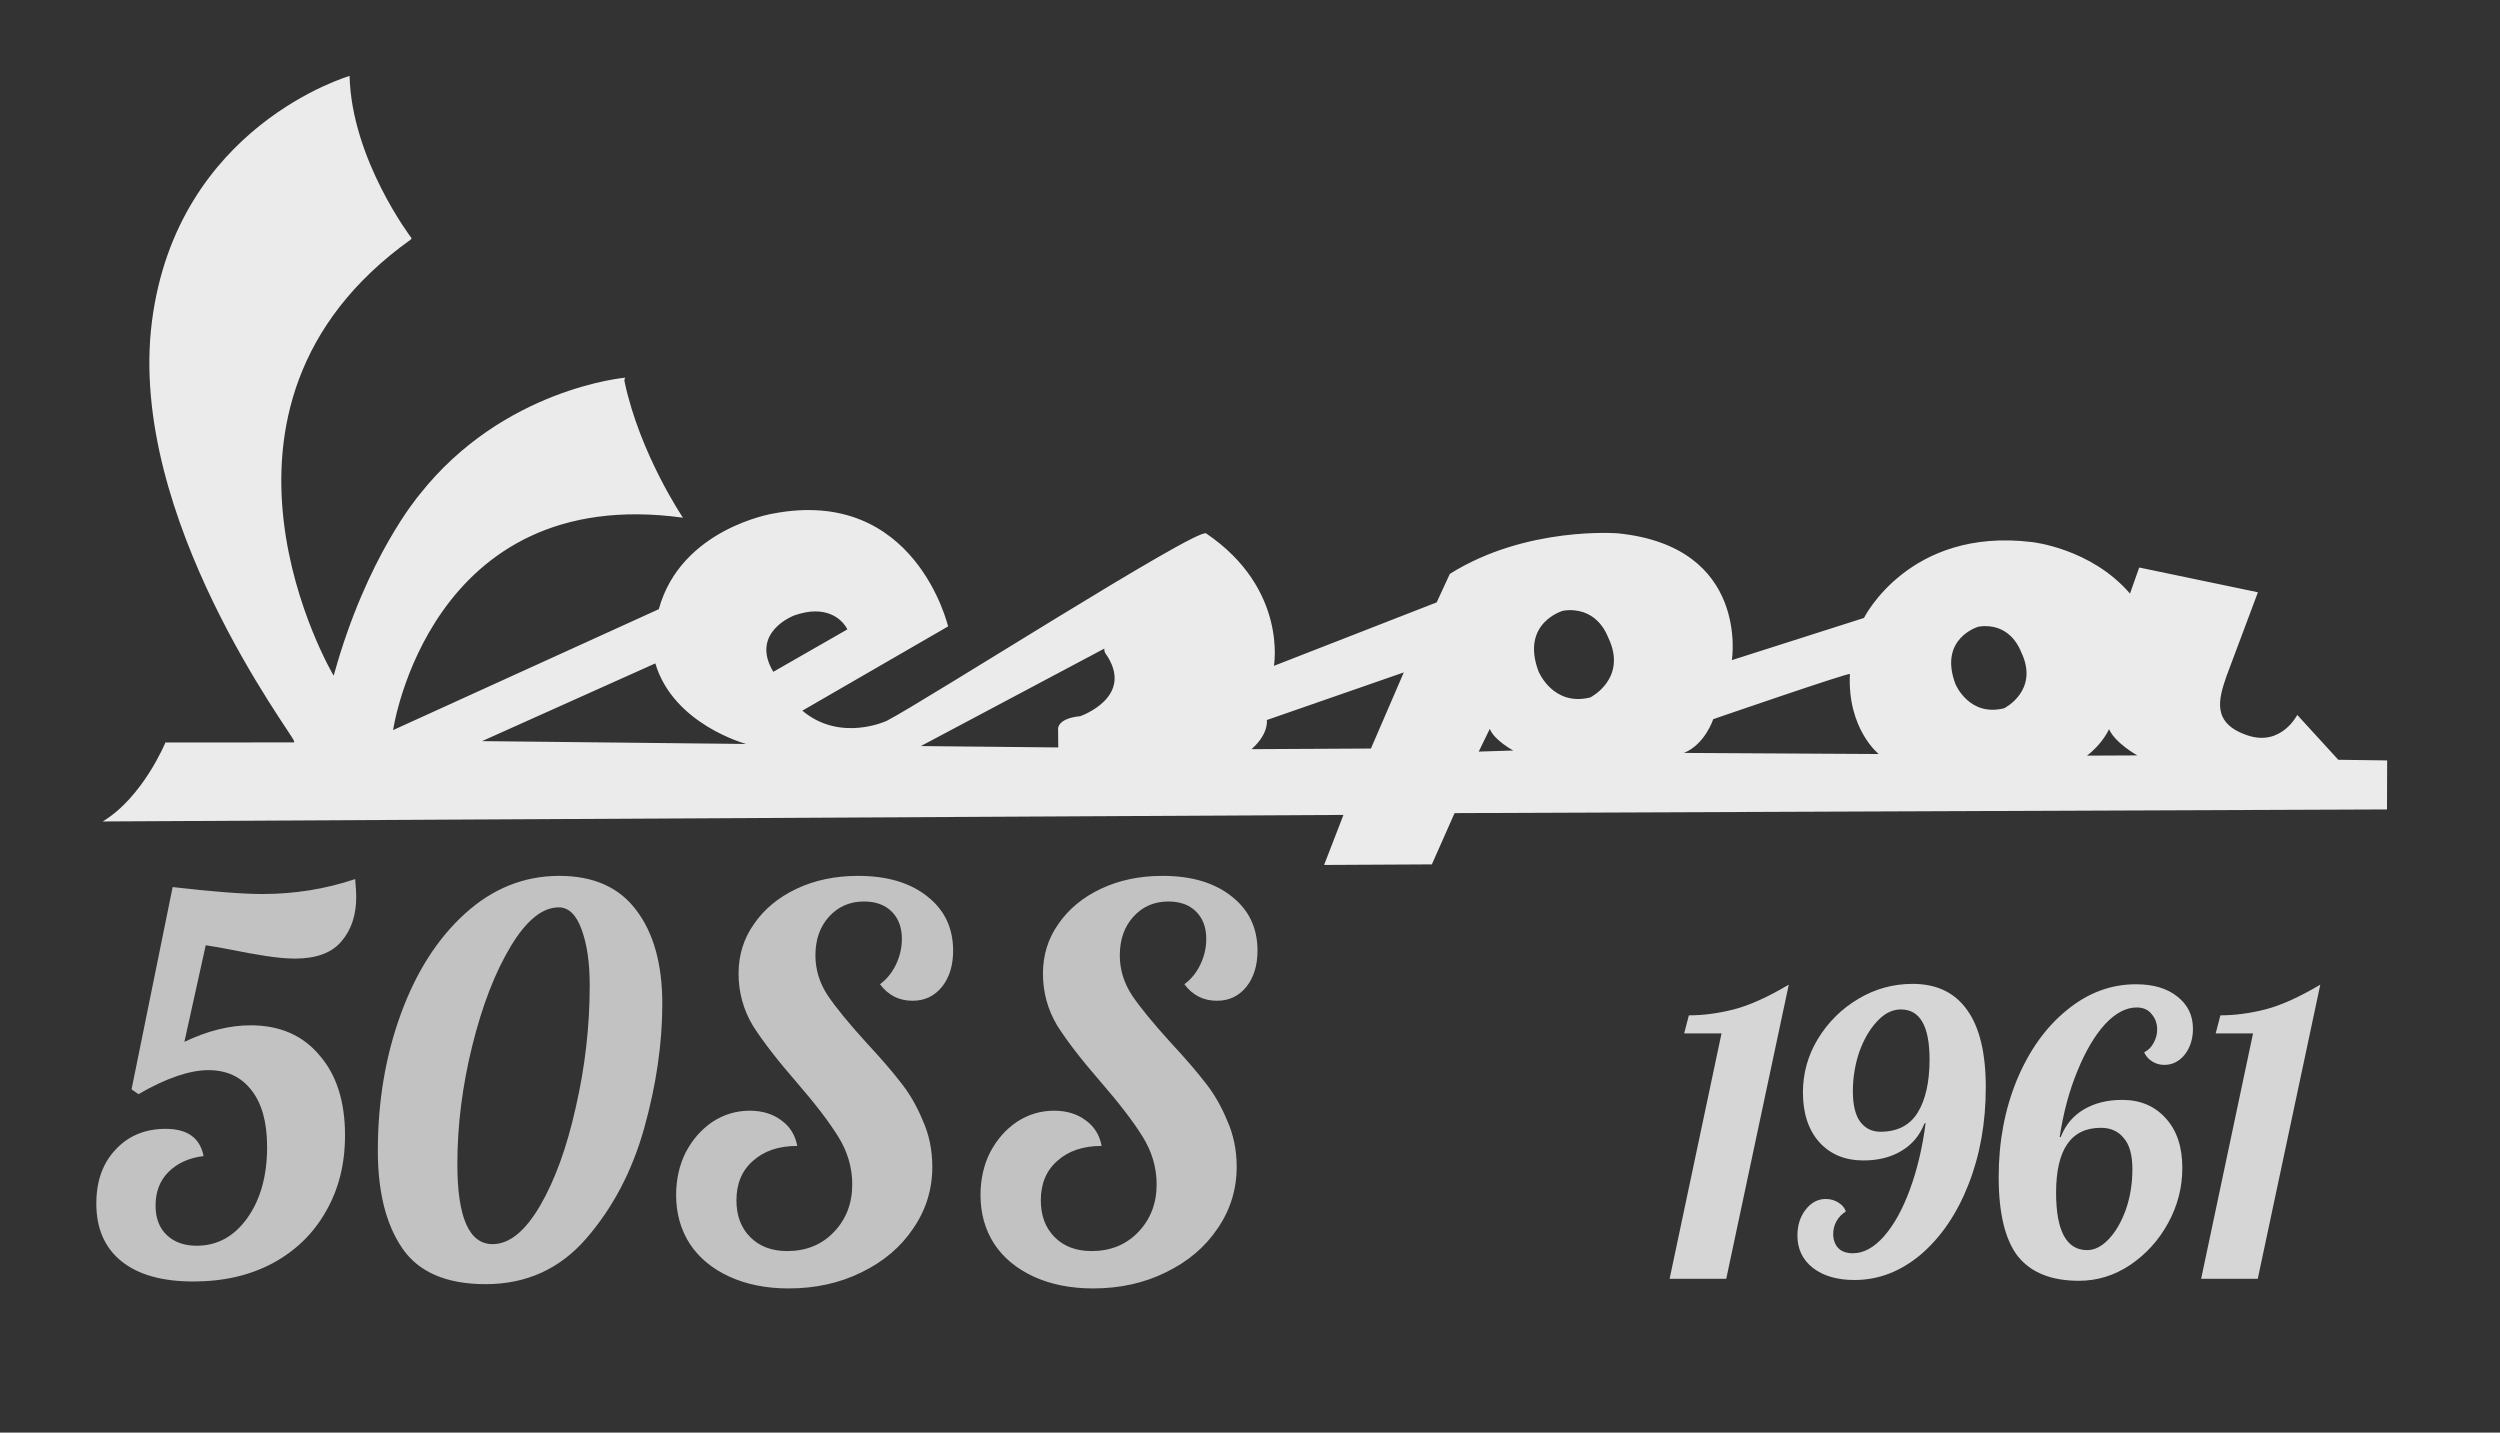 <?xml version="1.0" encoding="UTF-8"?> <svg xmlns="http://www.w3.org/2000/svg" width="89" height="51" viewBox="0 0 89 51" fill="none"><rect x="0" y="0" width="89" height="51" fill="#333333" stroke="none"/><path d="M6.887 45.621C5.772 45.621 4.917 45.38 4.322 44.899C3.726 44.417 3.429 43.733 3.429 42.847C3.429 42.049 3.657 41.409 4.113 40.928C4.569 40.434 5.164 40.187 5.899 40.187C6.671 40.187 7.121 40.51 7.248 41.156C6.728 41.219 6.31 41.409 5.994 41.726C5.69 42.03 5.538 42.429 5.538 42.923C5.538 43.366 5.671 43.715 5.937 43.968C6.203 44.221 6.557 44.348 7.001 44.348C7.735 44.348 8.337 44.019 8.806 43.36C9.274 42.701 9.509 41.859 9.509 40.833C9.509 39.959 9.325 39.288 8.958 38.819C8.59 38.337 8.077 38.097 7.419 38.097C6.747 38.097 5.918 38.382 4.93 38.952L4.683 38.781L6.146 31.58C7.577 31.744 8.641 31.827 9.338 31.827C10.491 31.827 11.592 31.649 12.644 31.295C12.669 31.573 12.682 31.782 12.682 31.922C12.682 32.581 12.505 33.112 12.15 33.518C11.808 33.923 11.257 34.126 10.497 34.126C10.206 34.126 9.857 34.094 9.452 34.031C9.046 33.968 8.66 33.898 8.293 33.822C7.976 33.758 7.653 33.702 7.324 33.651L6.564 37.09C7.387 36.697 8.172 36.501 8.92 36.501C9.958 36.501 10.775 36.855 11.371 37.565C11.979 38.261 12.283 39.212 12.283 40.415C12.283 41.441 12.055 42.346 11.599 43.132C11.155 43.917 10.522 44.532 9.699 44.975C8.888 45.406 7.951 45.621 6.887 45.621ZM17.289 45.716C15.896 45.716 14.908 45.291 14.325 44.443C13.742 43.594 13.451 42.435 13.451 40.966C13.451 39.218 13.723 37.596 14.268 36.102C14.813 34.607 15.573 33.416 16.548 32.53C17.536 31.631 18.657 31.181 19.911 31.181C21.127 31.181 22.039 31.586 22.647 32.397C23.268 33.208 23.578 34.322 23.578 35.741C23.578 37.147 23.363 38.623 22.932 40.168C22.501 41.7 21.811 43.011 20.861 44.101C19.924 45.178 18.733 45.716 17.289 45.716ZM17.536 44.291C18.131 44.291 18.695 43.835 19.227 42.923C19.759 42.011 20.183 40.839 20.5 39.408C20.829 37.977 20.994 36.532 20.994 35.076C20.994 34.278 20.899 33.619 20.709 33.1C20.519 32.568 20.247 32.302 19.892 32.302C19.309 32.302 18.739 32.764 18.182 33.689C17.625 34.614 17.169 35.791 16.814 37.223C16.459 38.654 16.282 40.06 16.282 41.441C16.282 43.341 16.7 44.291 17.536 44.291ZM28.079 45.868C27.281 45.868 26.578 45.728 25.97 45.45C25.362 45.171 24.893 44.785 24.564 44.291C24.235 43.784 24.07 43.202 24.07 42.543C24.07 41.986 24.184 41.479 24.412 41.023C24.653 40.567 24.969 40.206 25.362 39.94C25.767 39.674 26.211 39.541 26.692 39.541C27.135 39.541 27.509 39.655 27.813 39.883C28.117 40.098 28.307 40.402 28.383 40.795C27.724 40.795 27.199 40.972 26.806 41.327C26.413 41.669 26.217 42.138 26.217 42.733C26.217 43.278 26.382 43.715 26.711 44.044C27.04 44.373 27.477 44.538 28.022 44.538C28.693 44.538 29.244 44.316 29.675 43.873C30.118 43.417 30.34 42.847 30.34 42.163C30.34 41.568 30.175 41.004 29.846 40.472C29.517 39.94 29.023 39.294 28.364 38.534C27.68 37.748 27.161 37.077 26.806 36.52C26.464 35.95 26.293 35.329 26.293 34.658C26.293 33.999 26.477 33.41 26.844 32.891C27.211 32.359 27.718 31.941 28.364 31.637C29.01 31.333 29.738 31.181 30.549 31.181C31.575 31.181 32.392 31.422 33 31.903C33.621 32.384 33.931 33.03 33.931 33.841C33.931 34.373 33.798 34.803 33.532 35.133C33.266 35.462 32.918 35.627 32.487 35.627C32.006 35.627 31.619 35.431 31.328 35.038C31.569 34.861 31.759 34.626 31.898 34.335C32.037 34.044 32.107 33.739 32.107 33.423C32.107 33.017 31.987 32.694 31.746 32.454C31.505 32.213 31.176 32.093 30.758 32.093C30.251 32.093 29.833 32.276 29.504 32.644C29.187 32.998 29.029 33.455 29.029 34.012C29.029 34.519 29.175 34.993 29.466 35.437C29.757 35.867 30.213 36.425 30.834 37.109C31.341 37.654 31.746 38.122 32.05 38.515C32.367 38.907 32.633 39.364 32.848 39.883C33.076 40.389 33.19 40.941 33.19 41.536C33.19 42.346 32.962 43.081 32.506 43.74C32.063 44.398 31.448 44.918 30.663 45.298C29.89 45.678 29.029 45.868 28.079 45.868ZM38.915 45.868C38.117 45.868 37.414 45.728 36.806 45.45C36.198 45.171 35.729 44.785 35.4 44.291C35.071 43.784 34.906 43.202 34.906 42.543C34.906 41.986 35.02 41.479 35.248 41.023C35.489 40.567 35.805 40.206 36.198 39.94C36.603 39.674 37.047 39.541 37.528 39.541C37.971 39.541 38.345 39.655 38.649 39.883C38.953 40.098 39.143 40.402 39.219 40.795C38.56 40.795 38.035 40.972 37.642 41.327C37.249 41.669 37.053 42.138 37.053 42.733C37.053 43.278 37.218 43.715 37.547 44.044C37.876 44.373 38.313 44.538 38.858 44.538C39.529 44.538 40.08 44.316 40.511 43.873C40.954 43.417 41.176 42.847 41.176 42.163C41.176 41.568 41.011 41.004 40.682 40.472C40.353 39.94 39.859 39.294 39.2 38.534C38.516 37.748 37.997 37.077 37.642 36.52C37.3 35.95 37.129 35.329 37.129 34.658C37.129 33.999 37.313 33.41 37.68 32.891C38.047 32.359 38.554 31.941 39.2 31.637C39.846 31.333 40.574 31.181 41.385 31.181C42.411 31.181 43.228 31.422 43.836 31.903C44.457 32.384 44.767 33.03 44.767 33.841C44.767 34.373 44.634 34.803 44.368 35.133C44.102 35.462 43.754 35.627 43.323 35.627C42.842 35.627 42.455 35.431 42.164 35.038C42.405 34.861 42.595 34.626 42.734 34.335C42.873 34.044 42.943 33.739 42.943 33.423C42.943 33.017 42.823 32.694 42.582 32.454C42.341 32.213 42.012 32.093 41.594 32.093C41.087 32.093 40.669 32.276 40.34 32.644C40.023 32.998 39.865 33.455 39.865 34.012C39.865 34.519 40.011 34.993 40.302 35.437C40.593 35.867 41.049 36.425 41.67 37.109C42.177 37.654 42.582 38.122 42.886 38.515C43.203 38.907 43.469 39.364 43.684 39.883C43.912 40.389 44.026 40.941 44.026 41.536C44.026 42.346 43.798 43.081 43.342 43.74C42.899 44.398 42.284 44.918 41.499 45.298C40.726 45.678 39.865 45.868 38.915 45.868Z" fill="white" fill-opacity="0.7"></path><path opacity="0.8" d="M61.286 36.79H59.956L60.124 36.146C60.637 36.146 61.169 36.076 61.72 35.936C62.27 35.796 62.924 35.502 63.68 35.054L61.454 45.526H59.438L61.286 36.79ZM66.018 45.568C65.402 45.568 64.907 45.423 64.534 45.134C64.17 44.844 63.988 44.462 63.988 43.986C63.988 43.622 64.086 43.314 64.282 43.062C64.478 42.81 64.716 42.684 64.996 42.684C65.164 42.684 65.313 42.726 65.444 42.81C65.584 42.894 65.673 43.001 65.71 43.132C65.57 43.216 65.458 43.333 65.374 43.482C65.299 43.622 65.262 43.771 65.262 43.93C65.262 44.126 65.318 44.289 65.43 44.42C65.551 44.55 65.729 44.616 65.962 44.616C66.345 44.616 66.713 44.415 67.068 44.014C67.423 43.612 67.731 43.057 67.992 42.348C68.253 41.639 68.44 40.85 68.552 39.982L68.51 39.996C68.342 40.425 68.067 40.752 67.684 40.976C67.311 41.2 66.863 41.312 66.34 41.312C65.687 41.312 65.164 41.097 64.772 40.668C64.38 40.229 64.184 39.636 64.184 38.89C64.184 38.209 64.361 37.574 64.716 36.986C65.08 36.389 65.561 35.913 66.158 35.558C66.755 35.203 67.399 35.026 68.09 35.026C68.949 35.026 69.597 35.339 70.036 35.964C70.475 36.58 70.694 37.495 70.694 38.708C70.694 39.968 70.489 41.12 70.078 42.166C69.667 43.211 69.103 44.042 68.384 44.658C67.665 45.264 66.877 45.568 66.018 45.568ZM66.942 40.29C67.549 40.29 67.992 40.061 68.272 39.604C68.552 39.147 68.692 38.517 68.692 37.714C68.692 36.529 68.351 35.936 67.67 35.936C67.362 35.936 67.077 36.081 66.816 36.37C66.555 36.65 66.345 37.014 66.186 37.462C66.037 37.91 65.962 38.372 65.962 38.848C65.962 39.343 66.051 39.706 66.228 39.94C66.405 40.173 66.643 40.29 66.942 40.29ZM74.009 45.596C73.029 45.596 72.306 45.306 71.839 44.728C71.382 44.14 71.153 43.197 71.153 41.9C71.153 40.649 71.368 39.501 71.797 38.456C72.236 37.401 72.828 36.571 73.575 35.964C74.322 35.348 75.143 35.04 76.039 35.04C76.655 35.04 77.145 35.184 77.509 35.474C77.882 35.763 78.069 36.146 78.069 36.622C78.069 36.986 77.971 37.294 77.775 37.546C77.579 37.788 77.336 37.91 77.047 37.91C76.888 37.91 76.744 37.868 76.613 37.784C76.482 37.7 76.389 37.593 76.333 37.462C76.482 37.387 76.594 37.275 76.669 37.126C76.753 36.977 76.795 36.818 76.795 36.65C76.795 36.435 76.73 36.253 76.599 36.104C76.478 35.945 76.3 35.866 76.067 35.866C75.684 35.866 75.306 36.066 74.933 36.468C74.569 36.869 74.242 37.425 73.953 38.134C73.664 38.834 73.454 39.618 73.323 40.486L73.365 40.472C73.533 40.042 73.808 39.716 74.191 39.492C74.574 39.268 75.026 39.156 75.549 39.156C76.193 39.156 76.711 39.375 77.103 39.814C77.495 40.243 77.691 40.831 77.691 41.578C77.691 42.269 77.523 42.922 77.187 43.538C76.851 44.154 76.398 44.653 75.829 45.036C75.269 45.409 74.662 45.596 74.009 45.596ZM74.303 44.504C74.564 44.504 74.816 44.378 75.059 44.126C75.311 43.864 75.516 43.514 75.675 43.076C75.834 42.628 75.913 42.142 75.913 41.62C75.913 41.116 75.81 40.747 75.605 40.514C75.409 40.271 75.138 40.15 74.793 40.15C73.729 40.15 73.197 40.92 73.197 42.46C73.197 43.822 73.566 44.504 74.303 44.504ZM80.208 36.79H78.878L79.046 36.146C79.559 36.146 80.091 36.076 80.642 35.936C81.192 35.796 81.846 35.502 82.602 35.054L80.376 45.526H78.36L80.208 36.79Z" fill="white"></path><g opacity="0.9" clip-path="url(#clip0_86_360)"><path d="M12.445 2.704C12.445 2.704 6.303 4.473 5.409 11.443C4.515 18.414 10.451 26.175 10.465 26.376L10.476 26.43L5.89 26.432C5.89 26.432 5.085 28.387 3.656 29.244L47.827 29.011L47.138 30.792L50.974 30.772L51.783 28.947L84.977 28.816L84.983 27.071L83.243 27.048L81.782 25.451C81.782 25.451 81.216 26.582 80.017 26.181C78.723 25.749 78.983 24.892 79.258 24.085L80.382 21.085L76.156 20.203L75.828 21.131C74.431 19.51 72.332 19.297 72.332 19.297C67.957 18.765 66.358 21.999 66.358 21.999L61.655 23.5C61.655 23.5 62.297 19.464 57.601 18.987C57.601 18.987 54.345 18.719 51.615 20.429L51.146 21.444L45.352 23.704C45.352 23.704 45.844 20.958 42.938 18.989C42.618 18.771 32.958 24.942 31.567 25.662C31.567 25.662 29.918 26.44 28.563 25.3L33.752 22.3C33.752 22.3 32.587 17.31 27.518 18.284C27.518 18.284 24.242 18.813 23.453 21.687L13.994 25.991C13.994 25.991 15.279 17.186 24.313 18.43C24.313 18.43 22.779 16.161 22.234 13.584C22.215 13.487 22.265 13.444 22.265 13.444C22.265 13.444 17.923 13.816 14.935 17.607C14.892 17.663 13.057 19.816 11.898 23.988L11.877 24.053C11.877 24.053 6.221 14.532 14.62 8.53C14.672 8.493 14.641 8.465 14.641 8.465C14.641 8.465 12.515 5.67 12.445 2.704ZM29.008 21.766C29.885 21.758 30.166 22.406 30.166 22.406L27.529 23.917C26.694 22.515 28.234 21.921 28.303 21.899C28.572 21.811 28.805 21.767 29.008 21.766ZM55.855 21.721C56.906 21.699 57.217 22.622 57.256 22.704C57.95 24.155 56.618 24.828 56.614 24.829C55.305 25.157 54.785 23.94 54.768 23.892C54.13 22.173 55.638 21.744 55.638 21.744C55.715 21.733 55.785 21.723 55.855 21.721ZM70.633 22.289C71.622 22.268 71.919 23.142 71.957 23.219C72.61 24.587 71.35 25.214 71.345 25.215C70.112 25.523 69.625 24.386 69.609 24.341C69.009 22.722 70.426 22.312 70.426 22.312C70.499 22.302 70.567 22.291 70.633 22.289ZM39.314 23.09C39.314 23.09 39.308 23.195 39.348 23.251C40.451 24.808 38.457 25.496 38.457 25.496C37.642 25.576 37.668 25.942 37.668 25.942L37.674 26.609L32.782 26.56L39.314 23.09ZM23.33 23.616C23.973 25.795 26.564 26.485 26.564 26.485L17.161 26.384L23.33 23.616ZM49.975 23.938L48.805 26.648L44.555 26.67C45.184 26.112 45.099 25.633 45.099 25.633L49.975 23.938ZM65.856 23.995C65.763 25.956 66.883 26.843 66.883 26.843L59.948 26.804C60.703 26.497 60.99 25.603 60.99 25.603C60.99 25.603 65.859 23.924 65.856 23.995ZM53.037 25.947C53.191 26.352 53.871 26.718 53.871 26.718L52.643 26.757L53.037 25.947ZM75.081 25.96C75.317 26.468 76.09 26.892 76.09 26.892L74.296 26.901C74.863 26.468 75.081 25.96 75.081 25.96Z" fill="white"></path></g><defs><clipPath id="clip0_86_360"><rect width="84.268" height="30.547" fill="white" transform="translate(6.391) rotate(12.076)"></rect></clipPath></defs></svg> 
